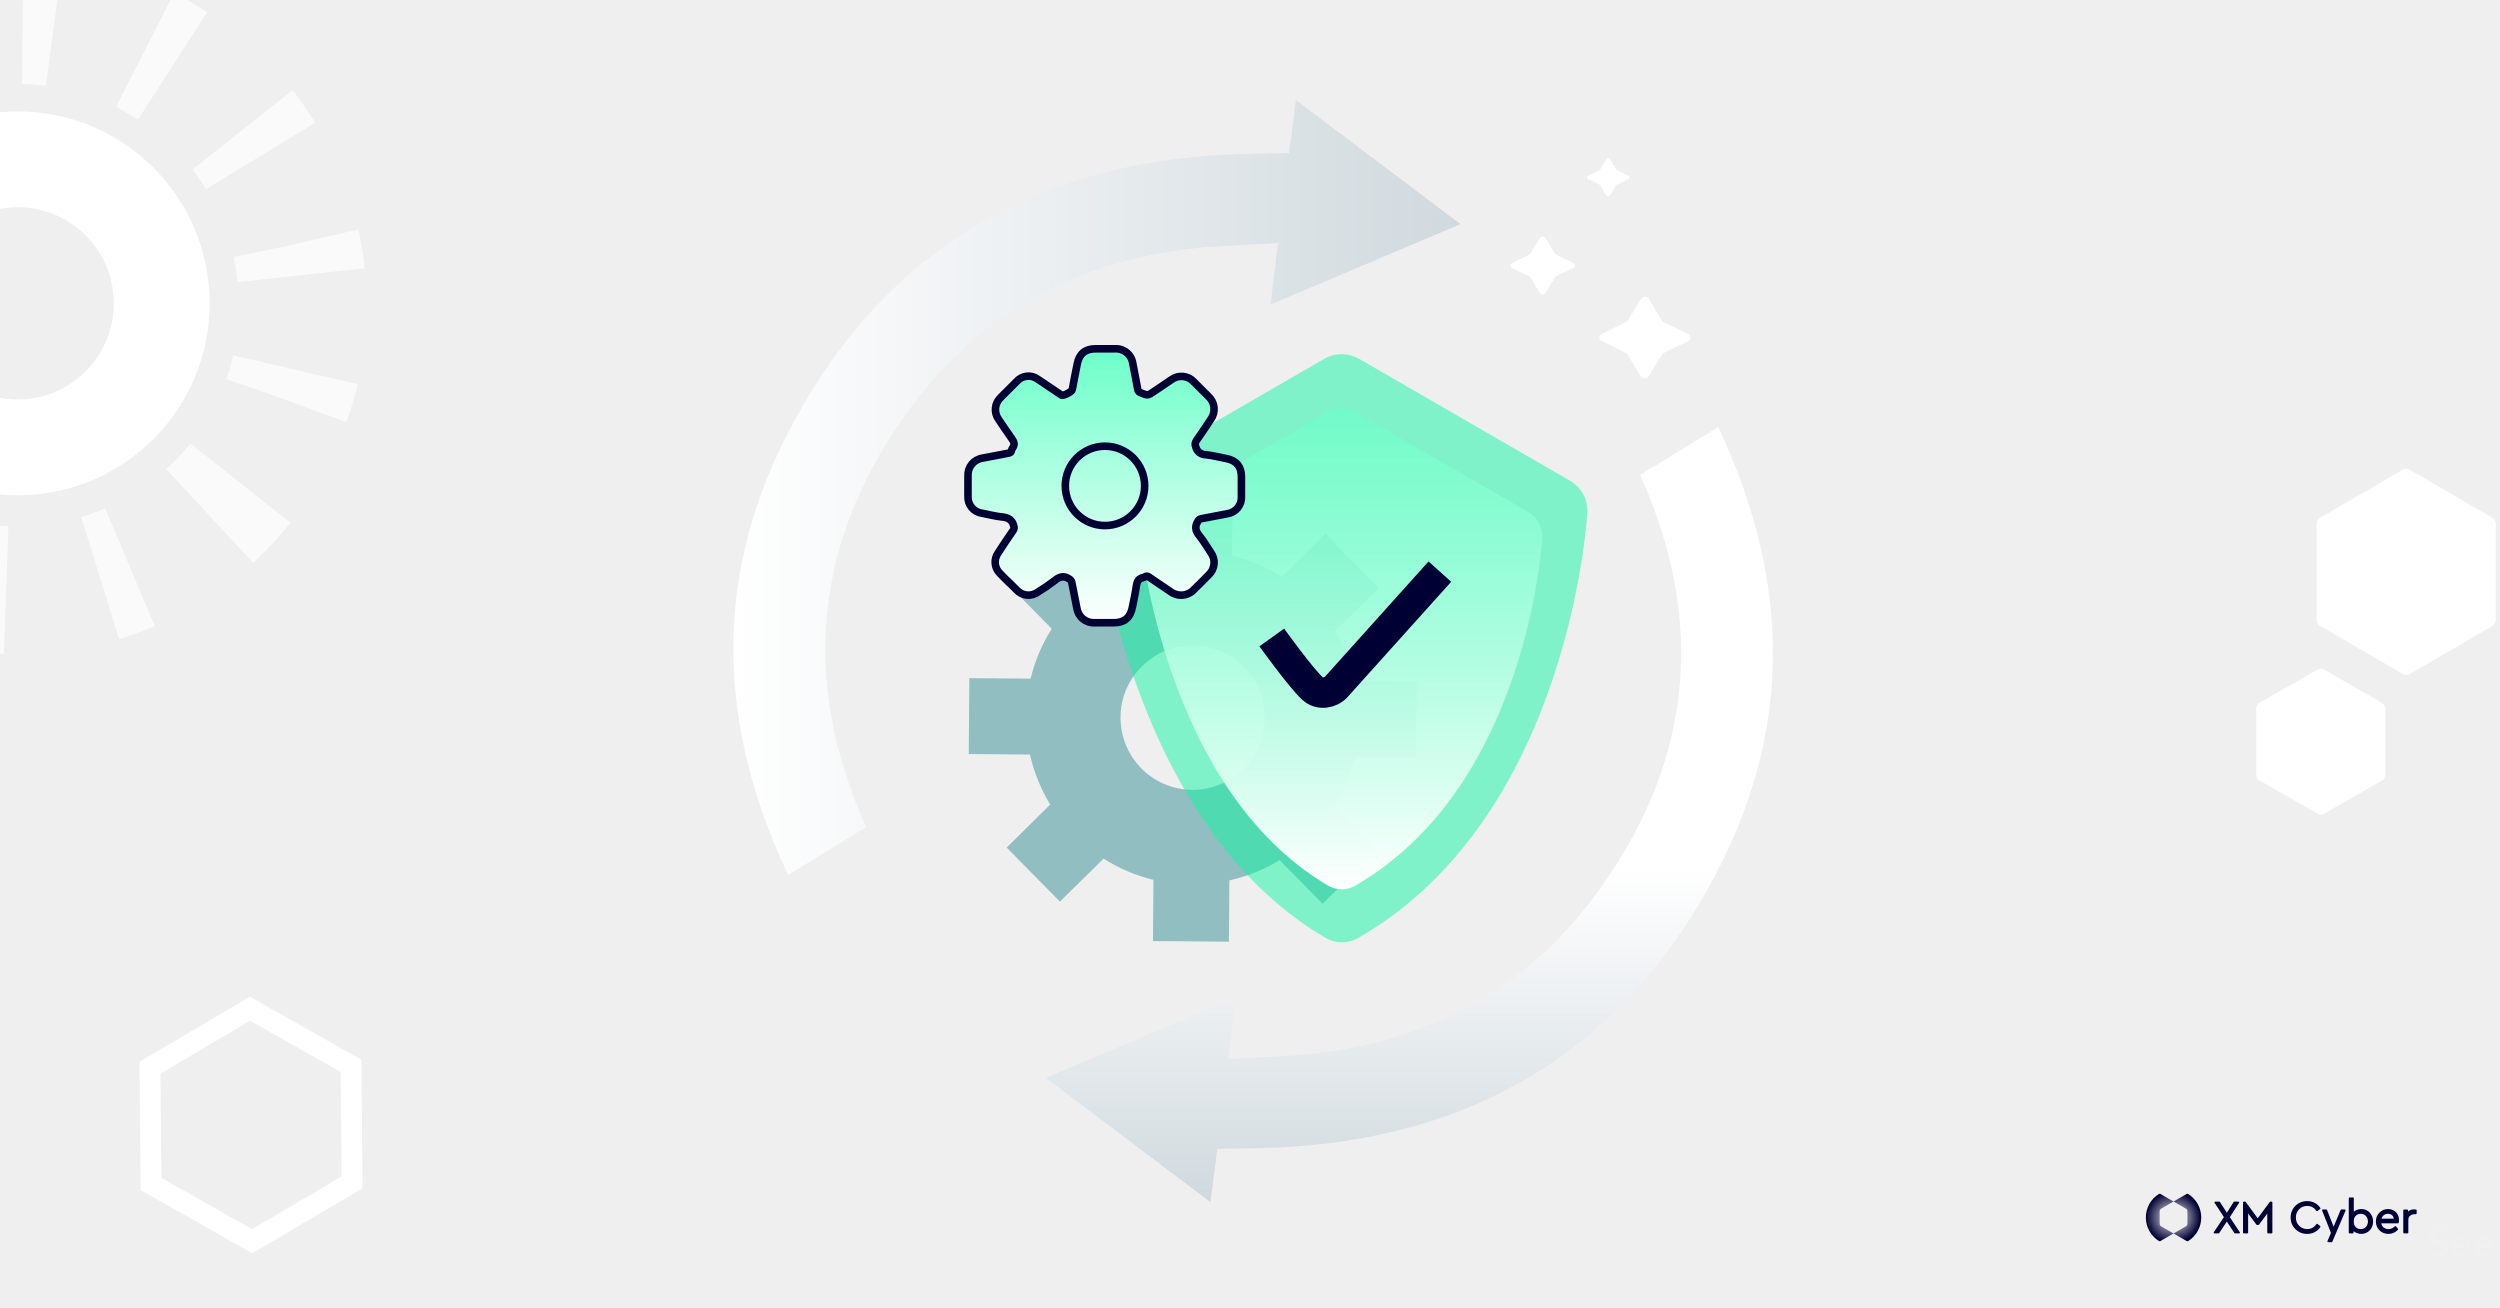 <?xml version="1.0" encoding="UTF-8"?>
<svg xmlns="http://www.w3.org/2000/svg" width="1200" height="628" viewBox="0 0 1200 628" fill="none">
  <rect x="0" y="0" width="1200" height="628" fill="#333333" stroke="none"/>
  <g clip-path="url(#clip0_1528_25703)">
    <rect width="1200" height="628" fill="#EFEFF0"></rect>
    <path d="M1173.49 591.751C1173.22 591.31 1172.85 590.987 1172.39 590.787C1171.93 590.586 1171.45 590.484 1170.96 590.484C1170.59 590.484 1170.23 590.529 1169.88 590.62C1169.52 590.71 1169.21 590.846 1168.93 591.03C1168.64 591.211 1168.42 591.451 1168.25 591.751C1168.08 592.051 1167.99 592.402 1167.99 592.804C1167.99 593.115 1168.04 593.392 1168.14 593.633C1168.24 593.873 1168.4 594.091 1168.62 594.286C1168.84 594.482 1169.14 594.663 1169.52 594.832C1169.9 595.002 1170.37 595.172 1170.92 595.339C1171.46 595.509 1171.98 595.69 1172.48 595.885C1172.98 596.08 1173.43 596.326 1173.82 596.626C1174.2 596.926 1174.51 597.3 1174.74 597.747C1174.97 598.197 1175.08 598.757 1175.08 599.433C1175.08 600.109 1174.94 600.72 1174.67 601.227C1174.4 601.733 1174.03 602.152 1173.58 602.486C1173.13 602.82 1172.61 603.066 1172.02 603.227C1171.43 603.388 1170.82 603.47 1170.19 603.47C1169.79 603.47 1169.38 603.434 1168.97 603.363C1168.57 603.292 1168.18 603.182 1167.81 603.032C1167.43 602.882 1167.08 602.687 1166.76 602.446C1166.43 602.206 1166.15 601.909 1165.91 601.558L1167.32 600.406C1167.63 600.913 1168.04 601.298 1168.58 601.558C1169.12 601.818 1169.69 601.948 1170.29 601.948C1170.64 601.948 1171 601.897 1171.36 601.793C1171.72 601.688 1172.04 601.535 1172.33 601.334C1172.62 601.133 1172.86 600.882 1173.04 600.582C1173.22 600.282 1173.31 599.939 1173.31 599.549C1173.31 599.119 1173.24 598.771 1173.1 598.505C1172.96 598.239 1172.73 598.007 1172.43 597.812C1172.13 597.617 1171.75 597.441 1171.29 597.286C1170.83 597.13 1170.3 596.946 1169.68 596.739C1169.18 596.584 1168.73 596.406 1168.31 596.202C1167.89 596.001 1167.52 595.752 1167.22 595.461C1166.91 595.169 1166.67 594.818 1166.49 594.408C1166.31 593.998 1166.22 593.508 1166.22 592.934C1166.22 592.272 1166.35 591.692 1166.62 591.197C1166.88 590.702 1167.23 590.289 1167.68 589.958C1168.12 589.627 1168.63 589.375 1169.19 589.208C1169.75 589.038 1170.34 588.953 1170.96 588.953C1171.74 588.953 1172.46 589.075 1173.11 589.315C1173.76 589.556 1174.34 589.975 1174.85 590.574L1173.49 591.746V591.751Z" fill="#F0F0F0"></path>
    <path d="M1185.74 601.465C1185.19 602.167 1184.59 602.659 1183.94 602.936C1183.28 603.216 1182.52 603.355 1181.66 603.355C1180.94 603.355 1180.29 603.228 1179.71 602.976C1179.14 602.721 1178.65 602.382 1178.25 601.952C1177.85 601.522 1177.54 601.015 1177.33 600.429C1177.11 599.844 1177 599.221 1177 598.556C1177 597.855 1177.12 597.207 1177.36 596.615C1177.59 596.024 1177.92 595.518 1178.34 595.093C1178.76 594.672 1179.26 594.343 1179.83 594.109C1180.41 593.874 1181.04 593.758 1181.72 593.758C1182.36 593.758 1182.95 593.865 1183.49 594.08C1184.02 594.295 1184.48 594.607 1184.87 595.017C1185.25 595.427 1185.55 595.928 1185.76 596.519C1185.97 597.111 1186.08 597.784 1186.08 598.539V599.026H1178.65C1178.68 599.416 1178.78 599.79 1178.94 600.146C1179.1 600.503 1179.32 600.817 1179.58 601.083C1179.84 601.349 1180.15 601.561 1180.5 601.717C1180.85 601.872 1181.24 601.952 1181.66 601.952C1182.33 601.952 1182.89 601.836 1183.35 601.601C1183.81 601.366 1184.22 601.024 1184.58 600.568L1185.74 601.465H1185.74ZM1184.43 597.739C1184.4 596.958 1184.15 596.335 1183.66 595.866C1183.17 595.396 1182.51 595.164 1181.66 595.164C1180.81 595.164 1180.12 595.399 1179.6 595.866C1179.07 596.333 1178.76 596.958 1178.65 597.739H1184.43V597.739Z" fill="#F0F0F0"></path>
    <path d="M1196.66 601.465C1196.11 602.167 1195.51 602.659 1194.85 602.936C1194.2 603.216 1193.44 603.355 1192.58 603.355C1191.86 603.355 1191.21 603.228 1190.63 602.976C1190.06 602.721 1189.57 602.382 1189.17 601.952C1188.77 601.522 1188.46 601.015 1188.25 600.429C1188.03 599.844 1187.92 599.221 1187.92 598.556C1187.92 597.855 1188.04 597.207 1188.28 596.615C1188.51 596.024 1188.84 595.518 1189.26 595.093C1189.68 594.672 1190.17 594.343 1190.75 594.109C1191.33 593.874 1191.96 593.758 1192.64 593.758C1193.27 593.758 1193.87 593.865 1194.4 594.08C1194.94 594.295 1195.4 594.607 1195.79 595.017C1196.17 595.427 1196.47 595.928 1196.68 596.519C1196.89 597.111 1197 597.784 1197 598.539V599.026H1189.57C1189.6 599.416 1189.69 599.79 1189.86 600.146C1190.02 600.503 1190.23 600.817 1190.5 601.083C1190.76 601.349 1191.07 601.561 1191.42 601.717C1191.77 601.872 1192.16 601.952 1192.58 601.952C1193.24 601.952 1193.81 601.836 1194.27 601.601C1194.72 601.366 1195.14 601.024 1195.5 600.568L1196.66 601.465H1196.66ZM1195.35 597.739C1195.32 596.958 1195.06 596.335 1194.58 595.866C1194.09 595.396 1193.43 595.164 1192.58 595.164C1191.72 595.164 1191.04 595.399 1190.51 595.866C1189.99 596.333 1189.68 596.958 1189.57 597.739H1195.35V597.739Z" fill="#F0F0F0"></path>
    <path d="M1157.37 585.438V605.418" stroke="#F0F0F0" stroke-width="0.331" stroke-miterlimit="10"></path>
    <path d="M1056.6 584.403C1056.6 586.663 1056.02 588.887 1054.92 590.866C1053.83 592.845 1052.24 594.503 1050.32 595.7C1050.21 595.763 1050.08 595.799 1049.95 595.799C1049.82 595.799 1049.69 595.763 1049.57 595.7L1043.3 592.057L1049.22 588.633C1049.44 588.507 1049.62 588.33 1049.75 588.112C1049.87 587.896 1049.95 587.651 1049.95 587.396V581.388C1049.95 581.137 1049.88 580.891 1049.75 580.67C1049.62 580.451 1049.44 580.271 1049.22 580.149L1043.3 576.727L1049.57 573.102C1049.69 573.033 1049.82 573 1049.95 573C1050.08 573 1050.21 573.033 1050.32 573.102V573.111C1052.24 574.305 1053.83 575.967 1054.92 577.942C1056.02 579.918 1056.6 582.145 1056.6 584.403V584.403Z" fill="url(#paint0_radial_1528_25703)"></path>
    <path d="M1037.38 588.651L1043.3 592.057L1037.02 595.689C1036.91 595.751 1036.78 595.787 1036.65 595.787C1036.52 595.787 1036.39 595.751 1036.28 595.689C1034.36 594.491 1032.78 592.83 1031.68 590.854C1030.58 588.875 1030 586.651 1030 584.391C1030 582.13 1030.58 579.906 1031.68 577.93C1032.78 575.955 1034.36 574.29 1036.28 573.096V573.102C1036.39 573.033 1036.52 573 1036.65 573C1036.77 573 1036.91 573.033 1037.02 573.102L1043.3 576.727L1037.38 580.152C1037.16 580.274 1036.98 580.457 1036.85 580.676C1036.73 580.891 1036.66 581.137 1036.65 581.388V587.414C1036.66 587.666 1036.73 587.908 1036.85 588.127C1036.98 588.345 1037.16 588.525 1037.38 588.651V588.651Z" fill="url(#paint1_radial_1528_25703)"></path>
    <path d="M1070.31 584.238L1074.76 577.331C1074.83 577.218 1074.83 577.077 1074.77 576.957C1074.71 576.84 1074.58 576.766 1074.45 576.766H1072.47C1072.34 576.766 1072.23 576.828 1072.16 576.936L1068.9 582.106L1065.58 576.936C1065.51 576.831 1065.4 576.769 1065.27 576.769H1063.29C1063.15 576.769 1063.03 576.843 1062.96 576.96C1062.9 577.08 1062.91 577.224 1062.98 577.334L1067.49 584.217L1062.63 591.452C1062.55 591.566 1062.55 591.71 1062.61 591.829C1062.67 591.949 1062.8 592.024 1062.93 592.024H1064.93C1065.06 592.024 1065.17 591.961 1065.24 591.859L1068.87 586.339L1072.49 591.859C1072.56 591.964 1072.67 592.024 1072.79 592.024H1074.8C1074.93 592.024 1075.06 591.949 1075.12 591.829C1075.18 591.71 1075.18 591.566 1075.1 591.455L1070.3 584.238H1070.31Z" fill="#000035"></path>
    <path d="M1090.38 576.773H1089.78C1089.66 576.773 1089.55 576.83 1089.49 576.923L1083.69 584.79L1077.93 576.923C1077.86 576.83 1077.75 576.773 1077.63 576.773H1077.01C1076.81 576.773 1076.65 576.938 1076.65 577.139V591.664C1076.65 591.864 1076.81 592.029 1077.01 592.029H1078.73C1078.93 592.029 1079.1 591.864 1079.1 591.664V582.482L1083.1 587.835C1083.17 587.928 1083.28 587.981 1083.4 587.981H1084.01C1084.13 587.981 1084.24 587.928 1084.31 587.835L1088.29 582.506V591.664C1088.29 591.864 1088.46 592.029 1088.66 592.029H1090.37C1090.57 592.029 1090.74 591.864 1090.74 591.664V577.139C1090.74 576.938 1090.57 576.773 1090.37 576.773H1090.38Z" fill="#000035"></path>
    <path d="M1107.44 578.845C1109.32 578.845 1110.77 579.627 1111.87 581.237C1111.93 581.321 1112.02 581.378 1112.12 581.393C1112.22 581.408 1112.32 581.381 1112.4 581.318L1113.68 580.306C1113.83 580.189 1113.86 579.98 1113.76 579.821C1113.11 578.818 1112.22 578.01 1111.11 577.42C1110.01 576.831 1108.77 576.531 1107.42 576.531C1105.22 576.531 1103.33 577.298 1101.8 578.803C1100.27 580.312 1099.5 582.195 1099.5 584.401C1099.5 586.608 1100.27 588.488 1101.8 589.999C1103.32 591.508 1105.22 592.275 1107.42 592.275C1108.77 592.275 1110.01 591.975 1111.13 591.385C1112.24 590.793 1113.13 589.984 1113.76 588.979C1113.86 588.82 1113.83 588.613 1113.68 588.497L1112.4 587.485C1112.33 587.422 1112.22 587.395 1112.12 587.41C1112.02 587.425 1111.93 587.482 1111.87 587.566C1110.78 589.176 1109.33 589.958 1107.44 589.958C1105.91 589.958 1104.61 589.425 1103.58 588.374C1102.55 587.32 1102.02 585.985 1102.02 584.404C1102.02 582.824 1102.55 581.489 1103.58 580.435C1104.61 579.384 1105.91 578.851 1107.44 578.851L1107.44 578.845Z" fill="#000035"></path>
    <path d="M1133.41 580.333C1132.55 580.333 1131.74 580.507 1131 580.851C1130.56 581.052 1130.17 581.303 1129.83 581.597V575.154C1129.83 574.954 1129.67 574.789 1129.47 574.789H1127.77C1127.57 574.789 1127.41 574.954 1127.41 575.154V591.658C1127.41 591.859 1127.57 592.023 1127.77 592.023H1129.36C1129.56 592.023 1129.72 591.859 1129.72 591.658V590.925C1130.07 591.236 1130.46 591.502 1130.92 591.715C1131.7 592.08 1132.54 592.266 1133.43 592.266C1135.05 592.266 1136.42 591.685 1137.48 590.541C1138.54 589.404 1139.08 587.982 1139.08 586.308C1139.08 584.635 1138.54 583.189 1137.47 582.052C1136.4 580.908 1135.03 580.33 1133.4 580.33L1133.41 580.333ZM1136.61 586.29C1136.61 587.362 1136.28 588.254 1135.63 588.943C1134.98 589.634 1134.17 589.973 1133.16 589.973C1132.24 589.973 1131.44 589.661 1130.78 589.048C1130.14 588.44 1129.81 587.521 1129.81 586.311C1129.81 585.102 1130.14 584.177 1130.79 583.563C1131.45 582.935 1132.23 582.629 1133.16 582.629C1134.16 582.629 1134.96 582.968 1135.62 583.659C1136.27 584.348 1136.6 585.234 1136.6 586.29H1136.61Z" fill="#000035"></path>
    <path d="M1146.26 580.336C1144.63 580.336 1143.23 580.923 1142.1 582.075C1140.98 583.228 1140.42 584.653 1140.42 586.314C1140.42 587.976 1141 589.422 1142.16 590.559C1143.31 591.694 1144.76 592.271 1146.46 592.271C1148.17 592.271 1149.78 591.604 1151.02 590.287C1151.15 590.149 1151.16 589.939 1151.03 589.796L1150.04 588.652C1149.97 588.574 1149.88 588.529 1149.77 588.526C1149.68 588.526 1149.57 588.562 1149.5 588.634C1148.61 589.526 1147.59 589.978 1146.48 589.978C1145.53 589.978 1144.71 589.685 1144.05 589.101C1143.5 588.604 1143.14 587.964 1142.99 587.188H1151.02C1151.19 587.188 1151.34 587.069 1151.37 586.901C1151.47 586.482 1151.51 586.024 1151.51 585.545C1151.51 584.042 1151.01 582.782 1150 581.806C1149.01 580.83 1147.75 580.336 1146.26 580.336H1146.26ZM1144.12 583.368C1144.71 582.866 1145.42 582.608 1146.22 582.608C1147.02 582.608 1147.68 582.848 1148.23 583.339C1148.68 583.752 1148.94 584.282 1149.02 584.955H1143.1C1143.29 584.314 1143.64 583.782 1144.12 583.365V583.368Z" fill="#000035"></path>
    <path d="M1159.71 580.588C1159.39 580.525 1159.1 580.492 1158.84 580.492C1157.67 580.492 1156.68 580.845 1155.89 581.546V580.947C1155.89 580.747 1155.72 580.582 1155.52 580.582H1153.94C1153.74 580.582 1153.57 580.747 1153.57 580.947V591.664C1153.57 591.865 1153.74 592.03 1153.94 592.03H1155.63C1155.84 592.03 1156 591.865 1156 591.664V585.59C1156 584.713 1156.28 584.049 1156.86 583.561C1157.45 583.064 1158.16 582.812 1159 582.812H1159.63C1159.83 582.812 1160 582.648 1160 582.447V580.95C1160 580.777 1159.88 580.624 1159.71 580.591L1159.71 580.588Z" fill="#000035"></path>
    <path d="M1125.49 580.542H1123.86C1123.7 580.542 1123.55 580.641 1123.49 580.791L1120.15 588.816L1116.98 580.797C1116.92 580.641 1116.77 580.539 1116.6 580.539H1115C1114.86 580.539 1114.74 580.605 1114.66 580.716C1114.59 580.826 1114.57 580.967 1114.62 581.093L1118.86 591.792L1117.19 595.708C1117.14 595.833 1117.15 595.974 1117.23 596.088C1117.3 596.202 1117.43 596.27 1117.57 596.27H1119.15C1119.31 596.27 1119.46 596.175 1119.52 596.025L1125.86 581.105C1125.91 580.979 1125.9 580.838 1125.82 580.725C1125.75 580.611 1125.62 580.542 1125.49 580.542H1125.49Z" fill="#000035"></path>
    <path d="M764.958 430.701C729.624 477.927 679.333 503.572 615.414 506.943L589.644 508.297L593.204 478.724L502 517.376L580.983 577L584.33 551.462L602.927 551.143C699.55 549.577 771.626 509.173 817.215 431.125C859.589 358.493 862.113 284.322 824.733 205L787.247 227.99C819.606 299.639 812.087 367.732 764.958 430.701Z" fill="url(#paint2_linear_1528_25703)"></path>
    <path d="M438.145 194.257C473.465 147.053 523.736 121.407 587.631 118.035L613.391 116.655L609.832 146.23L701 107.575L622.048 48L618.728 73.513L600.006 73.832C503.447 75.398 431.4 115.805 385.829 193.858C343.339 266.496 340.922 340.673 378.314 420L415.758 397.009C383.545 325.354 391.034 257.257 438.145 194.257Z" fill="url(#paint3_linear_1528_25703)"></path>
    <path d="M679.705 363.633L680 327.166L650.594 326.93C648.686 318.415 645.388 310.272 640.831 302.83L661.802 282.193L636.245 256.192L621.498 270.799L615.333 276.843C607.956 272.177 599.867 268.747 591.384 266.687L591.635 237.295L555.179 237L554.943 266.392C546.425 268.306 538.279 271.608 530.832 276.165L524.741 270.047L510.171 255.307L484.201 280.837L504.847 301.812C500.159 309.176 496.726 317.265 494.686 325.751L465.28 325.515L465 361.938L494.391 362.188C496.296 370.667 499.574 378.777 504.095 386.2L497.945 392.243L483.198 406.821L508.77 432.779L529.726 412.143C537.081 416.842 545.171 420.28 553.66 422.313L553.424 451.705L589.88 452L590.101 422.593C598.624 420.699 606.772 417.402 614.213 412.835L634.859 433.811L660.829 408.251L646.273 393.511L640.212 387.364C644.892 379.997 648.325 371.91 650.373 363.426L679.705 363.633ZM605.585 354.671C604.881 356.955 603.947 359.163 602.798 361.26C599.529 367.123 594.647 371.927 588.729 375.101C586.606 376.207 584.378 377.101 582.078 377.769C578.864 378.68 575.538 379.136 572.198 379.125C565.948 379.079 559.827 377.34 554.488 374.093C549.148 370.846 544.79 366.212 541.877 360.685C539.187 355.595 537.804 349.917 537.851 344.161C537.874 340.835 538.371 337.53 539.326 334.344C540.028 332.044 540.972 329.826 542.143 327.726C545.39 321.854 550.272 317.051 556.197 313.899C558.312 312.768 560.542 311.863 562.848 311.202C566.059 310.277 569.387 309.82 572.729 309.846C576.067 309.852 579.386 310.349 582.58 311.32C584.873 312.016 587.087 312.95 589.187 314.106C595.053 317.379 599.859 322.264 603.034 328.183C605.735 333.263 607.119 338.939 607.06 344.692C607.056 348.072 606.559 351.434 605.585 354.671Z" fill="#07777B" fill-opacity="0.4"></path>
    <g opacity="0.5">
      <path d="M762 245.223C761.999 242.292 761.226 239.412 759.76 236.874C758.293 234.336 756.184 232.228 753.645 230.764L652.35 172.24C649.812 170.773 646.932 170 644 170C641.068 170 638.188 170.773 635.65 172.24L534.355 230.764C531.817 232.229 529.71 234.337 528.245 236.875C526.78 239.413 526.009 242.292 526.01 245.223C525.556 245.98 539.814 393.428 635.994 450.054C638.365 451.481 641.07 452.257 643.837 452.305C646.604 452.353 649.335 451.671 651.754 450.326C754.412 391.632 762 245.223 762 245.223Z" fill="#10F5A1"></path>
    </g>
    <path d="M740.348 257.582C740.347 255.186 739.717 252.832 738.52 250.756C737.324 248.68 735.603 246.956 733.531 245.755L650.758 197.934C648.683 196.738 646.331 196.109 643.936 196.109C641.542 196.109 639.189 196.738 637.114 197.934L554.341 245.755C552.269 246.956 550.548 248.68 549.352 250.756C548.155 252.832 547.525 255.186 547.524 257.582C547.151 258.197 558.799 378.765 637.366 425.022C639.304 426.188 641.514 426.822 643.775 426.861C646.036 426.9 648.267 426.342 650.244 425.244C734.116 377.291 740.348 257.582 740.348 257.582Z" fill="url(#paint4_linear_1528_25703)"></path>
    <path d="M691.132 274.375L641.487 329.618C638.639 332.777 633.359 333.629 630.027 330.531C624.251 325.217 610.449 305.987 610.449 305.987" stroke="#000035" stroke-width="14.6" stroke-miterlimit="10"></path>
    <path d="M484.059 279.337C482.702 277.965 481.286 276.639 479.974 275.222C478.686 273.976 477.884 272.311 477.713 270.526C477.542 268.742 478.012 266.955 479.04 265.486C481.406 261.748 483.923 258.116 486.41 254.468C486.598 254.191 486.716 253.871 486.752 253.538C486.789 253.204 486.744 252.867 486.621 252.554C485.913 249.54 484.044 248.455 481.09 248.153C477.879 247.837 474.714 247.008 471.534 246.375C469.546 246.154 467.719 245.176 466.434 243.643C465.148 242.111 464.503 240.142 464.631 238.146C464.631 234.89 464.631 231.645 464.631 228.409C464.525 226.369 465.187 224.362 466.487 222.786C467.787 221.209 469.631 220.178 471.655 219.894C475.769 219.08 479.899 218.281 484.044 217.528C484.843 217.377 485.43 217.151 485.551 216.246C485.616 215.813 485.781 215.4 486.033 215.041C487.329 213.307 486.696 212.026 485.551 210.384C483.381 207.369 481.391 204.355 479.356 201.341C478.196 199.768 477.654 197.824 477.835 195.879C478.016 193.933 478.906 192.122 480.336 190.79C482.828 188.258 485.34 185.746 487.872 183.254C489.12 181.754 490.901 180.796 492.841 180.583C494.78 180.369 496.727 180.916 498.272 182.109C501.678 184.34 505.039 186.63 508.415 188.921C508.822 189.178 509.199 189.494 509.621 189.705C510.48 190.112 514.504 188.002 514.685 187.052C515.483 182.938 516.192 178.793 517.081 174.679C518.031 169.795 520.939 167.429 525.883 167.414H535.092C537.175 167.286 539.229 167.954 540.838 169.283C542.447 170.612 543.491 172.503 543.758 174.573C544.557 178.657 545.356 182.742 546.109 186.841C546.147 187.204 546.287 187.549 546.514 187.835C546.741 188.121 547.045 188.335 547.39 188.454C550.932 189.961 550.917 189.961 554.112 187.776L562.372 182.184C563.95 181.04 565.89 180.508 567.831 180.688C569.772 180.868 571.582 181.748 572.922 183.164C575.303 185.5 577.654 187.866 579.991 190.233C581.518 191.592 582.486 193.47 582.709 195.502C582.932 197.534 582.393 199.577 581.196 201.235C578.946 204.691 576.645 208.098 574.293 211.454C573.974 211.881 573.774 212.384 573.713 212.914C573.652 213.444 573.733 213.98 573.947 214.468C574.203 215.556 574.822 216.524 575.701 217.214C576.58 217.905 577.667 218.275 578.785 218.266C582.131 218.658 585.432 219.472 588.732 220.12C593.45 221.054 595.861 223.963 595.876 228.756C595.876 231.906 595.876 235.071 595.876 238.221C596.015 240.24 595.375 242.235 594.089 243.796C592.802 245.357 590.966 246.367 588.958 246.616C584.839 247.45 580.709 248.244 576.569 248.997C576.217 249.063 575.885 249.212 575.602 249.433C575.318 249.653 575.092 249.938 574.942 250.263C573.434 252.75 573.751 254.785 575.605 257.046C577.67 259.578 579.343 262.426 581.166 265.169C582.359 266.769 582.917 268.754 582.733 270.741C582.55 272.728 581.637 274.576 580.171 275.931C577.881 278.297 575.544 280.603 573.193 282.909C571.778 284.474 569.826 285.451 567.724 285.647C565.623 285.842 563.524 285.242 561.844 283.964C558.393 281.643 554.926 279.337 551.52 276.971C551.266 276.729 550.937 276.584 550.587 276.559C550.238 276.534 549.891 276.632 549.606 276.835C549.353 277.006 549.073 277.134 548.777 277.212C546.486 277.649 545.763 279.141 545.446 281.326C544.979 284.748 544.195 288.124 543.532 291.53C542.567 296.549 539.689 298.9 534.564 298.915H525.521C523.459 299.038 521.426 298.381 519.826 297.074C518.226 295.767 517.177 293.907 516.885 291.862C516.041 287.702 515.288 283.512 514.413 279.352C514.218 278.781 513.836 278.292 513.328 277.965C510.841 276.232 508.686 276.654 506.35 278.598C503.778 280.571 501.102 282.402 498.332 284.084C496.804 285.265 494.887 285.824 492.964 285.651C491.041 285.478 489.255 284.584 487.962 283.15C486.666 281.899 485.415 280.618 484.134 279.337H484.059Z" fill="url(#paint5_linear_1528_25703)" stroke="#000033" stroke-width="3.64" stroke-miterlimit="10"></path>
    <path d="M530.389 252.273C540.91 252.273 549.439 243.744 549.439 233.223C549.439 222.701 540.91 214.172 530.389 214.172C519.867 214.172 511.338 222.701 511.338 233.223C511.338 243.744 519.867 252.273 530.389 252.273Z" stroke="#000033" stroke-width="3.64" stroke-miterlimit="10"></path>
    <path d="M8.502 214.738C46.68 214.738 77.629 183.789 77.629 145.611C77.629 107.434 46.68 76.484 8.502 76.484C-29.676 76.484 -60.625 107.434 -60.625 145.611C-60.625 183.789 -29.676 214.738 8.502 214.738Z" stroke="white" stroke-width="45.98" stroke-miterlimit="10"></path>
    <g opacity="0.7">
      <path d="M105.25 243.25C158.684 189.816 158.684 103.184 105.25 49.75C51.816 -3.684 -34.816 -3.684 -88.25 49.75C-141.684 103.184 -141.684 189.816 -88.25 243.25C-34.816 296.684 51.816 296.684 105.25 243.25Z" stroke="white" stroke-width="61.3" stroke-miterlimit="10" stroke-dasharray="15.24 45.72"></path>
    </g>
    <path d="M772.771 76.49L775.771 81.36C775.865 81.511 776.001 81.632 776.161 81.71L781.591 84.38C781.741 84.445 781.869 84.553 781.958 84.689C782.048 84.826 782.095 84.986 782.095 85.15C782.095 85.313 782.048 85.473 781.958 85.61C781.869 85.747 781.741 85.854 781.591 85.92L776.151 88.58C775.991 88.657 775.855 88.778 775.761 88.93L772.761 93.8C772.673 93.949 772.547 94.073 772.396 94.158C772.245 94.244 772.075 94.289 771.901 94.289C771.728 94.289 771.557 94.244 771.406 94.158C771.256 94.073 771.13 93.949 771.041 93.8L768.041 88.92C767.947 88.768 767.812 88.647 767.651 88.57L762.221 85.9C762.071 85.834 761.944 85.727 761.854 85.59C761.765 85.453 761.717 85.293 761.717 85.13C761.717 84.966 761.765 84.806 761.854 84.669C761.944 84.533 762.071 84.425 762.221 84.36L767.661 81.7C767.822 81.622 767.957 81.501 768.051 81.35L771.051 76.49C771.14 76.341 771.266 76.217 771.416 76.131C771.567 76.045 771.738 76 771.911 76C772.085 76 772.255 76.045 772.406 76.131C772.557 76.217 772.683 76.341 772.771 76.49Z" fill="white"></path>
    <path d="M791.412 143.36L797.772 153.88C797.974 154.205 798.266 154.465 798.612 154.63L810.312 160.39C810.639 160.527 810.918 160.758 811.115 161.053C811.311 161.348 811.416 161.695 811.416 162.05C811.416 162.405 811.311 162.751 811.115 163.047C810.918 163.342 810.639 163.573 810.312 163.71L798.592 169.45C798.243 169.61 797.951 169.872 797.752 170.2L791.332 180.7C791.127 181.003 790.85 181.251 790.527 181.423C790.204 181.595 789.843 181.684 789.477 181.684C789.111 181.684 788.75 181.595 788.427 181.423C788.104 181.251 787.827 181.003 787.622 180.7L781.232 170.19C781.034 169.862 780.746 169.599 780.402 169.43L768.772 163.66C768.445 163.523 768.166 163.292 767.969 162.997C767.773 162.701 767.668 162.355 767.668 162C767.668 161.645 767.773 161.298 767.969 161.003C768.166 160.708 768.445 160.477 768.772 160.34L780.492 154.61C780.838 154.445 781.13 154.185 781.332 153.86L787.752 143.36C787.956 143.057 788.231 142.808 788.554 142.637C788.877 142.465 789.237 142.375 789.602 142.375C789.967 142.375 790.327 142.465 790.65 142.637C790.972 142.808 791.248 143.057 791.452 143.36" fill="white"></path>
    <path d="M741.772 114.236L746.292 121.676C746.433 121.906 746.638 122.091 746.882 122.206L755.172 126.286C755.402 126.385 755.597 126.549 755.734 126.758C755.871 126.966 755.945 127.211 755.945 127.461C755.945 127.711 755.871 127.955 755.734 128.164C755.597 128.373 755.402 128.537 755.172 128.636L746.882 132.696C746.637 132.813 746.429 132.997 746.282 133.226L741.772 140.656C741.628 140.87 741.433 141.046 741.204 141.167C740.976 141.289 740.721 141.352 740.462 141.352C740.204 141.352 739.949 141.289 739.72 141.167C739.492 141.046 739.297 140.87 739.152 140.656L734.632 133.216C734.485 132.984 734.278 132.798 734.032 132.676L725.772 128.606C725.543 128.507 725.348 128.343 725.21 128.134C725.073 127.925 725 127.681 725 127.431C725 127.181 725.073 126.936 725.21 126.728C725.348 126.519 725.543 126.355 725.772 126.256L734.062 122.196C734.307 122.081 734.512 121.896 734.652 121.666L739.202 114.236C739.347 114.021 739.542 113.846 739.77 113.724C739.999 113.603 740.254 113.539 740.512 113.539C740.771 113.539 741.026 113.603 741.254 113.724C741.483 113.846 741.678 114.021 741.822 114.236" fill="white"></path>
    <path d="M1198 297.594V251.327C1198 250.765 1197.85 250.212 1197.57 249.726C1197.29 249.239 1196.89 248.835 1196.4 248.553L1156.57 225.43C1156.08 225.148 1155.53 225 1154.97 225C1154.41 225 1153.86 225.148 1153.37 225.43L1113.6 248.553C1113.11 248.835 1112.71 249.239 1112.43 249.726C1112.15 250.212 1112 250.765 1112 251.327V297.594C1111.99 298.166 1112.13 298.731 1112.41 299.229C1112.7 299.727 1113.1 300.141 1113.6 300.427L1153.43 323.57C1153.92 323.852 1154.47 324 1155.03 324C1155.59 324 1156.14 323.852 1156.63 323.57L1196.35 300.427C1196.83 300.146 1197.23 299.741 1197.51 299.255C1197.79 298.768 1197.94 298.215 1197.94 297.653" fill="white"></path>
    <path d="M1144.92 371.897V340.083C1144.92 339.524 1144.77 338.975 1144.49 338.491C1144.21 338.007 1143.8 337.605 1143.31 337.325L1115.61 321.428C1115.12 321.147 1114.56 321 1114 321C1113.44 321 1112.88 321.147 1112.39 321.428L1084.61 337.325C1084.12 337.605 1083.71 338.007 1083.43 338.491C1083.15 338.975 1083 339.524 1083 340.083V371.897C1083 372.457 1083.15 373.006 1083.43 373.49C1083.71 373.974 1084.12 374.376 1084.61 374.655L1112.39 390.572C1112.88 390.853 1113.44 391 1114 391C1114.56 391 1115.12 390.853 1115.61 390.572L1143.39 374.655C1143.88 374.376 1144.29 373.974 1144.57 373.49C1144.85 373.006 1145 372.457 1145 371.897" fill="white"></path>
    <path d="M168.994 567.518L121.008 595.789L72.482 568.305L72.007 512.491L119.993 484.203L168.518 511.646L168.994 567.518Z" stroke="white" stroke-width="10"></path>
  </g>
  <defs>
    <radialGradient id="paint0_radial_1528_25703" cx="0" cy="0" r="1" gradientUnits="userSpaceOnUse" gradientTransform="translate(1044.51 584.367) scale(12.154 12.154)">
      <stop stop-color="#000035" stop-opacity="0"></stop>
      <stop offset="0.96" stop-color="#000035"></stop>
    </radialGradient>
    <radialGradient id="paint1_radial_1528_25703" cx="0" cy="0" r="1" gradientUnits="userSpaceOnUse" gradientTransform="translate(1042.19 584.334) scale(12.151 12.151)">
      <stop stop-color="#000035" stop-opacity="0"></stop>
      <stop offset="1" stop-color="#000035"></stop>
    </radialGradient>
    <linearGradient id="paint2_linear_1528_25703" x1="676.5" y1="205" x2="676.5" y2="577" gradientUnits="userSpaceOnUse">
      <stop offset="0.57" stop-color="white"></stop>
      <stop offset="1" stop-color="#D0D9DE"></stop>
    </linearGradient>
    <linearGradient id="paint3_linear_1528_25703" x1="352.049" y1="234" x2="701" y2="234" gradientUnits="userSpaceOnUse">
      <stop stop-color="white"></stop>
      <stop offset="1" stop-color="#D0D9DE"></stop>
    </linearGradient>
    <linearGradient id="paint4_linear_1528_25703" x1="643.932" y1="196.109" x2="643.932" y2="426.863" gradientUnits="userSpaceOnUse">
      <stop stop-color="#6CFFC9" stop-opacity="0.71"></stop>
      <stop offset="1" stop-color="white"></stop>
    </linearGradient>
    <linearGradient id="paint5_linear_1528_25703" x1="530.255" y1="167.398" x2="530.255" y2="298.93" gradientUnits="userSpaceOnUse">
      <stop stop-color="#6CFFC9"></stop>
      <stop offset="1" stop-color="white"></stop>
    </linearGradient>
    <clipPath id="clip0_1528_25703">
      <rect width="1200" height="628" fill="white"></rect>
    </clipPath>
  </defs>
</svg>
